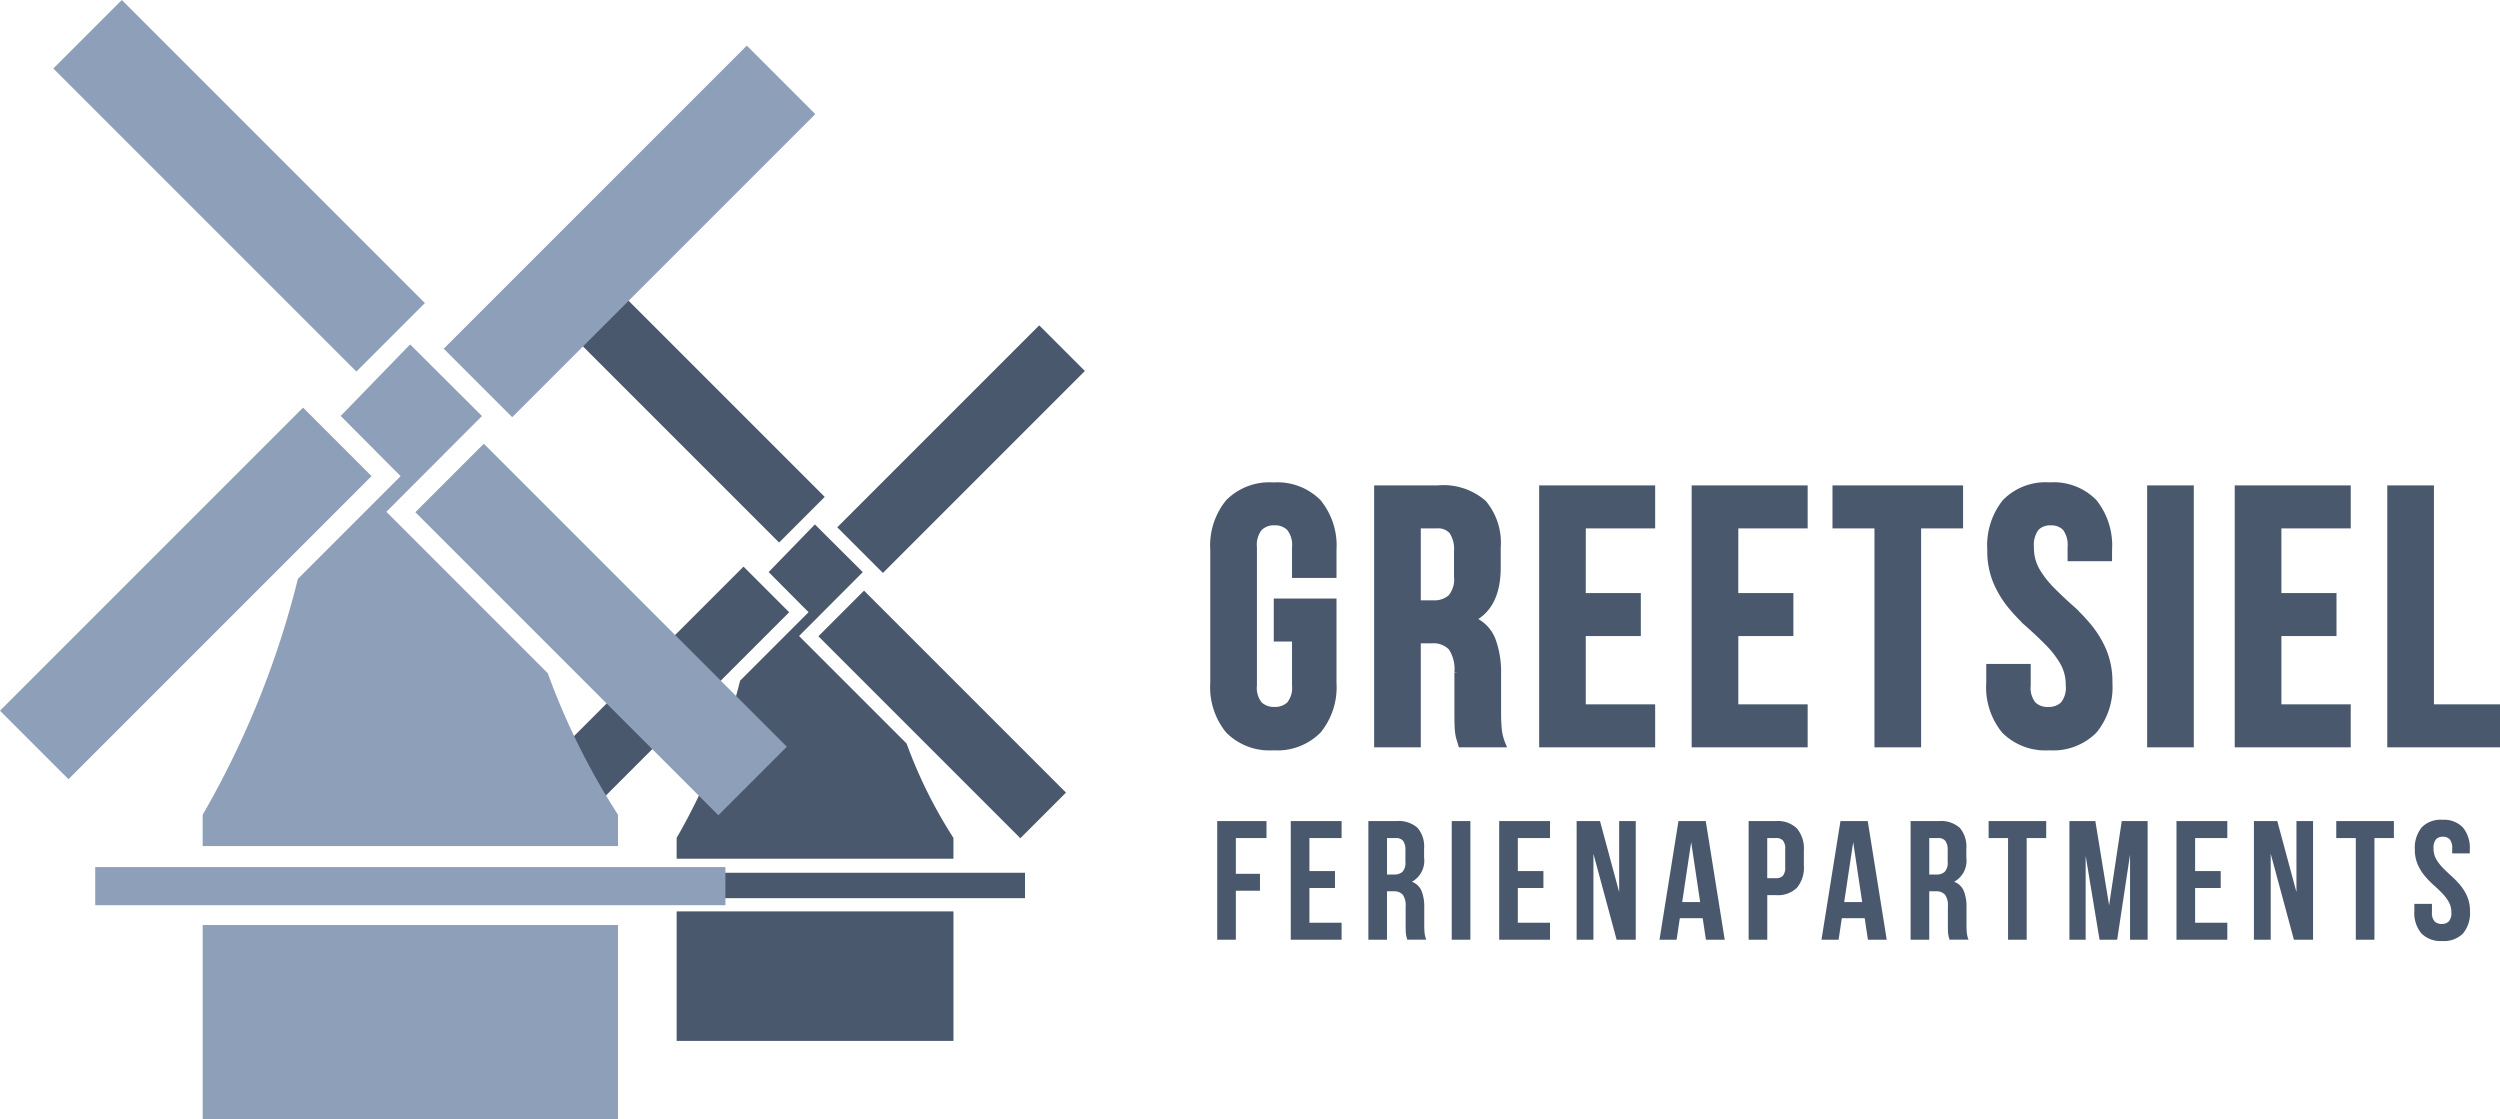 <svg xmlns="http://www.w3.org/2000/svg" width="191.797" height="85.875" viewBox="0 0 191.797 85.875">
  <g id="Logo" transform="translate(-90.099 -218.648)">
    <path id="Pfad_56" data-name="Pfad 56" d="M5.74-10.92h4.312V-4.7A5.236,5.236,0,0,1,8.89-1.05,4.41,4.41,0,0,1,5.46.224,4.41,4.41,0,0,1,2.03-1.05,5.236,5.236,0,0,1,.868-4.7V-14.9A5.236,5.236,0,0,1,2.03-18.55a4.41,4.41,0,0,1,3.43-1.274A4.41,4.41,0,0,1,8.89-18.55,5.236,5.236,0,0,1,10.052-14.9v1.9H7.14v-2.1a2.082,2.082,0,0,0-.434-1.5,1.57,1.57,0,0,0-1.162-.434,1.57,1.57,0,0,0-1.162.434,2.082,2.082,0,0,0-.434,1.5V-4.508a2.028,2.028,0,0,0,.434,1.484,1.6,1.6,0,0,0,1.162.42,1.6,1.6,0,0,0,1.162-.42A2.028,2.028,0,0,0,7.14-4.508V-8.12H5.74ZM19.88,0q-.056-.2-.112-.364a2.823,2.823,0,0,1-.1-.42,5.167,5.167,0,0,1-.056-.644q-.014-.392-.014-.98v-3.08a3.016,3.016,0,0,0-.476-1.932,1.917,1.917,0,0,0-1.54-.56H16.52V0H13.44V-19.6h4.648a4.668,4.668,0,0,1,3.486,1.12,4.718,4.718,0,0,1,1.078,3.388v1.54q0,3.024-2.016,3.976a2.757,2.757,0,0,1,1.61,1.554A7.017,7.017,0,0,1,22.68-5.4V-2.38a12.662,12.662,0,0,0,.056,1.274A4.1,4.1,0,0,0,23.016,0ZM16.52-16.8v6.02h1.2a1.938,1.938,0,0,0,1.358-.448,2.15,2.15,0,0,0,.49-1.624v-1.932a2.488,2.488,0,0,0-.378-1.54A1.428,1.428,0,0,0,18-16.8Zm12.656,5.46H33.4v2.8H29.176V-2.8H34.5V0H26.1V-19.6h8.4v2.8h-5.32Zm11.7,0h4.228v2.8H40.88V-2.8H46.2V0H37.8V-19.6h8.4v2.8H40.88Zm7.728-8.26h9.52v2.8h-3.22V0h-3.08V-16.8h-3.22ZM60.48-14.9a5.321,5.321,0,0,1,1.134-3.654,4.32,4.32,0,0,1,3.4-1.274,4.32,4.32,0,0,1,3.4,1.274A5.321,5.321,0,0,1,69.552-14.9v.616H66.64v-.812a2.18,2.18,0,0,0-.406-1.5,1.477,1.477,0,0,0-1.134-.434,1.477,1.477,0,0,0-1.134.434,2.18,2.18,0,0,0-.406,1.5,3.471,3.471,0,0,0,.448,1.778,7.4,7.4,0,0,0,1.12,1.456q.672.686,1.442,1.372a13.7,13.7,0,0,1,1.442,1.5,7.625,7.625,0,0,1,1.12,1.848A6.1,6.1,0,0,1,69.58-4.7,5.236,5.236,0,0,1,68.418-1.05,4.41,4.41,0,0,1,64.988.224a4.41,4.41,0,0,1-3.43-1.274A5.236,5.236,0,0,1,60.4-4.7v-1.2h2.912v1.4a2.028,2.028,0,0,0,.434,1.484A1.6,1.6,0,0,0,64.9-2.6a1.6,1.6,0,0,0,1.162-.42A2.028,2.028,0,0,0,66.5-4.508a3.471,3.471,0,0,0-.448-1.778,7.4,7.4,0,0,0-1.12-1.456q-.672-.686-1.442-1.372a13.7,13.7,0,0,1-1.442-1.5,7.625,7.625,0,0,1-1.12-1.848A6.1,6.1,0,0,1,60.48-14.9Zm12.264-4.7h3.08V0h-3.08Zm9.8,8.26h4.228v2.8H82.544V-2.8h5.32V0h-8.4V-19.6h8.4v2.8h-5.32Zm8.624-8.26h3.08V-2.8h5.068V0H91.168Z" transform="translate(182.331 275.735)" fill="#4a586e" stroke="#4a586e" stroke-width="0.5"/>
    <path id="Pfad_57" data-name="Pfad 57" d="M1.95-5.057H3.8v1.3H1.95V0H.52V-9.1H4.3v1.3H1.95Zm5.642-.208H9.555v1.3H7.592V-1.3h2.47V0h-3.9V-9.1h3.9v1.3H7.592ZM15.106,0q-.026-.091-.052-.169a1.311,1.311,0,0,1-.046-.2,2.4,2.4,0,0,1-.026-.3q-.007-.182-.007-.455v-1.43a1.4,1.4,0,0,0-.221-.9.89.89,0,0,0-.715-.26h-.494V0h-1.43V-9.1h2.158a2.167,2.167,0,0,1,1.618.52,2.19,2.19,0,0,1,.5,1.573v.715a1.83,1.83,0,0,1-.936,1.846,1.28,1.28,0,0,1,.748.721,3.258,3.258,0,0,1,.2,1.216v1.4a5.879,5.879,0,0,0,.026.591,1.9,1.9,0,0,0,.13.514Zm-1.56-7.8v2.8H14.1a.9.9,0,0,0,.631-.208,1,1,0,0,0,.227-.754v-.9a1.155,1.155,0,0,0-.175-.715.663.663,0,0,0-.552-.221Zm4.966-1.3h1.43V0h-1.43Zm5.07,3.835h1.963v1.3H23.582V-1.3h2.47V0h-3.9V-9.1h3.9v1.3h-2.47Zm5.8-1.326V0H28.093V-9.1h1.794l1.469,5.447V-9.1H32.63V0H31.161ZM39.455,0H38.012l-.247-1.651H36.01L35.763,0H34.45l1.456-9.1H38ZM36.192-2.886H37.57l-.689-4.6Zm7.2-6.214A2.079,2.079,0,0,1,45-8.528a2.4,2.4,0,0,1,.527,1.677v1.183A2.4,2.4,0,0,1,45-3.991a2.079,2.079,0,0,1-1.605.572h-.676V0h-1.43V-9.1Zm-.676,1.3v3.081h.676a.7.7,0,0,0,.52-.182.957.957,0,0,0,.182-.676V-6.942a.957.957,0,0,0-.182-.676.7.7,0,0,0-.52-.182ZM51.883,0H50.44l-.247-1.651H48.438L48.191,0H46.878l1.456-9.1h2.093ZM48.62-2.886H50l-.689-4.6ZM56.706,0q-.026-.091-.052-.169a1.311,1.311,0,0,1-.046-.2,2.4,2.4,0,0,1-.026-.3q-.007-.182-.007-.455v-1.43a1.4,1.4,0,0,0-.221-.9.89.89,0,0,0-.715-.26h-.494V0h-1.43V-9.1h2.158a2.167,2.167,0,0,1,1.618.52,2.19,2.19,0,0,1,.5,1.573v.715a1.83,1.83,0,0,1-.936,1.846,1.28,1.28,0,0,1,.748.721,3.258,3.258,0,0,1,.2,1.216v1.4a5.88,5.88,0,0,0,.026.591,1.9,1.9,0,0,0,.13.514Zm-1.56-7.8v2.8H55.7a.9.9,0,0,0,.631-.208,1,1,0,0,0,.228-.754v-.9a1.155,1.155,0,0,0-.175-.715.663.663,0,0,0-.553-.221ZM59.7-9.1h4.42v1.3H62.621V0h-1.43V-7.8H59.7Zm9.243,6.461L69.914-9.1H71.9V0H70.551V-6.526L69.563,0H68.211L67.145-6.435V0H65.9V-9.1h1.989Zm6.6-2.626h1.963v1.3H75.543V-1.3h2.47V0h-3.9V-9.1h3.9v1.3h-2.47Zm5.8-1.326V0H80.054V-9.1h1.794l1.469,5.447V-9.1h1.274V0H83.122ZM86.372-9.1h4.42v1.3H89.3V0h-1.43V-7.8h-1.5ZM92.4-6.916a2.47,2.47,0,0,1,.527-1.7A2.006,2.006,0,0,1,94.51-9.2a2.006,2.006,0,0,1,1.579.592,2.47,2.47,0,0,1,.527,1.7v.286H95.264v-.377a1.012,1.012,0,0,0-.188-.7.686.686,0,0,0-.526-.2.686.686,0,0,0-.527.2,1.012,1.012,0,0,0-.188.7,1.611,1.611,0,0,0,.208.825,3.436,3.436,0,0,0,.52.676q.312.318.669.637a6.362,6.362,0,0,1,.67.7,3.54,3.54,0,0,1,.52.858,2.833,2.833,0,0,1,.208,1.131,2.431,2.431,0,0,1-.54,1.7A2.048,2.048,0,0,1,94.5.1,2.048,2.048,0,0,1,92.9-.488a2.431,2.431,0,0,1-.539-1.7v-.559h1.352v.65a.942.942,0,0,0,.2.689.743.743,0,0,0,.539.2A.743.743,0,0,0,95-1.4a.942.942,0,0,0,.2-.689,1.611,1.611,0,0,0-.208-.826,3.436,3.436,0,0,0-.52-.676q-.312-.319-.67-.637a6.361,6.361,0,0,1-.669-.7,3.54,3.54,0,0,1-.52-.858A2.833,2.833,0,0,1,92.4-6.916Z" transform="translate(182.963 290.741)" fill="#4a586e"/>
    <g id="Gruppe_56" data-name="Gruppe 56" transform="translate(131.648 241.273)">
      <rect id="Rechteck_49" data-name="Rechteck 49" width="21.914" height="4.952" transform="matrix(0.707, -0.707, 0.707, 0.707, 22.687, 17.829)" fill="#4a586e"/>
      <rect id="Rechteck_50" data-name="Rechteck 50" width="21.914" height="4.952" transform="matrix(0.707, -0.707, 0.707, 0.707, 0, 36.338)" fill="#4a586e"/>
      <rect id="Rechteck_51" data-name="Rechteck 51" width="32.22" height="1.95" transform="translate(4.869 44.332)" fill="#4a586e"/>
      <rect id="Rechteck_52" data-name="Rechteck 52" width="21.236" height="9.935" transform="translate(10.363 47.296)" fill="#4a586e"/>
      <path id="Pfad_54" data-name="Pfad 54" d="M162.554,277.94l-8.252-8.251,4.89-4.9-3.675-3.66-3.548,3.655,3.062,3.079-5.251,5.251a46.418,46.418,0,0,1-4.869,12.064v1.6h21.236v-1.6A36.269,36.269,0,0,1,162.554,277.94Z" transform="translate(-134.549 -243.521)" fill="#4a586e"/>
      <rect id="Rechteck_53" data-name="Rechteck 53" width="4.952" height="21.913" transform="translate(21.236 26.189) rotate(-45)" fill="#4a586e"/>
      <rect id="Rechteck_54" data-name="Rechteck 54" width="4.952" height="21.914" transform="translate(2.727 3.502) rotate(-45)" fill="#4a586e"/>
    </g>
    <g id="Gruppe_57" data-name="Gruppe 57" transform="translate(90.099 218.648)">
      <rect id="Rechteck_55" data-name="Rechteck 55" width="32.881" height="7.431" transform="translate(34.043 26.752) rotate(-45.002)" fill="#8d9fb9"/>
      <rect id="Rechteck_56" data-name="Rechteck 56" width="32.881" height="7.431" transform="translate(0 54.524) rotate(-45.001)" fill="#8d9fb9"/>
      <rect id="Rechteck_57" data-name="Rechteck 57" width="48.346" height="2.926" transform="translate(7.306 66.52)" fill="#8d9fb9"/>
      <rect id="Rechteck_58" data-name="Rechteck 58" width="31.865" height="14.908" transform="translate(15.55 70.967)" fill="#8d9fb9"/>
      <path id="Pfad_55" data-name="Pfad 55" d="M132.99,271.77l-12.381-12.381,7.336-7.346-5.513-5.493-5.324,5.485,4.594,4.619-7.879,7.879a69.728,69.728,0,0,1-7.306,18.1v2.4h31.864v-2.4A54.469,54.469,0,0,1,132.99,271.77Z" transform="translate(-90.968 -220.125)" fill="#8d9fb9"/>
      <rect id="Rechteck_59" data-name="Rechteck 59" width="7.431" height="32.881" transform="matrix(0.707, -0.707, 0.707, 0.707, 31.865, 39.297)" fill="#8d9fb9"/>
      <rect id="Rechteck_60" data-name="Rechteck 60" width="7.431" height="32.881" transform="translate(4.092 5.254) rotate(-45)" fill="#8d9fb9"/>
    </g>
  </g>
</svg>
